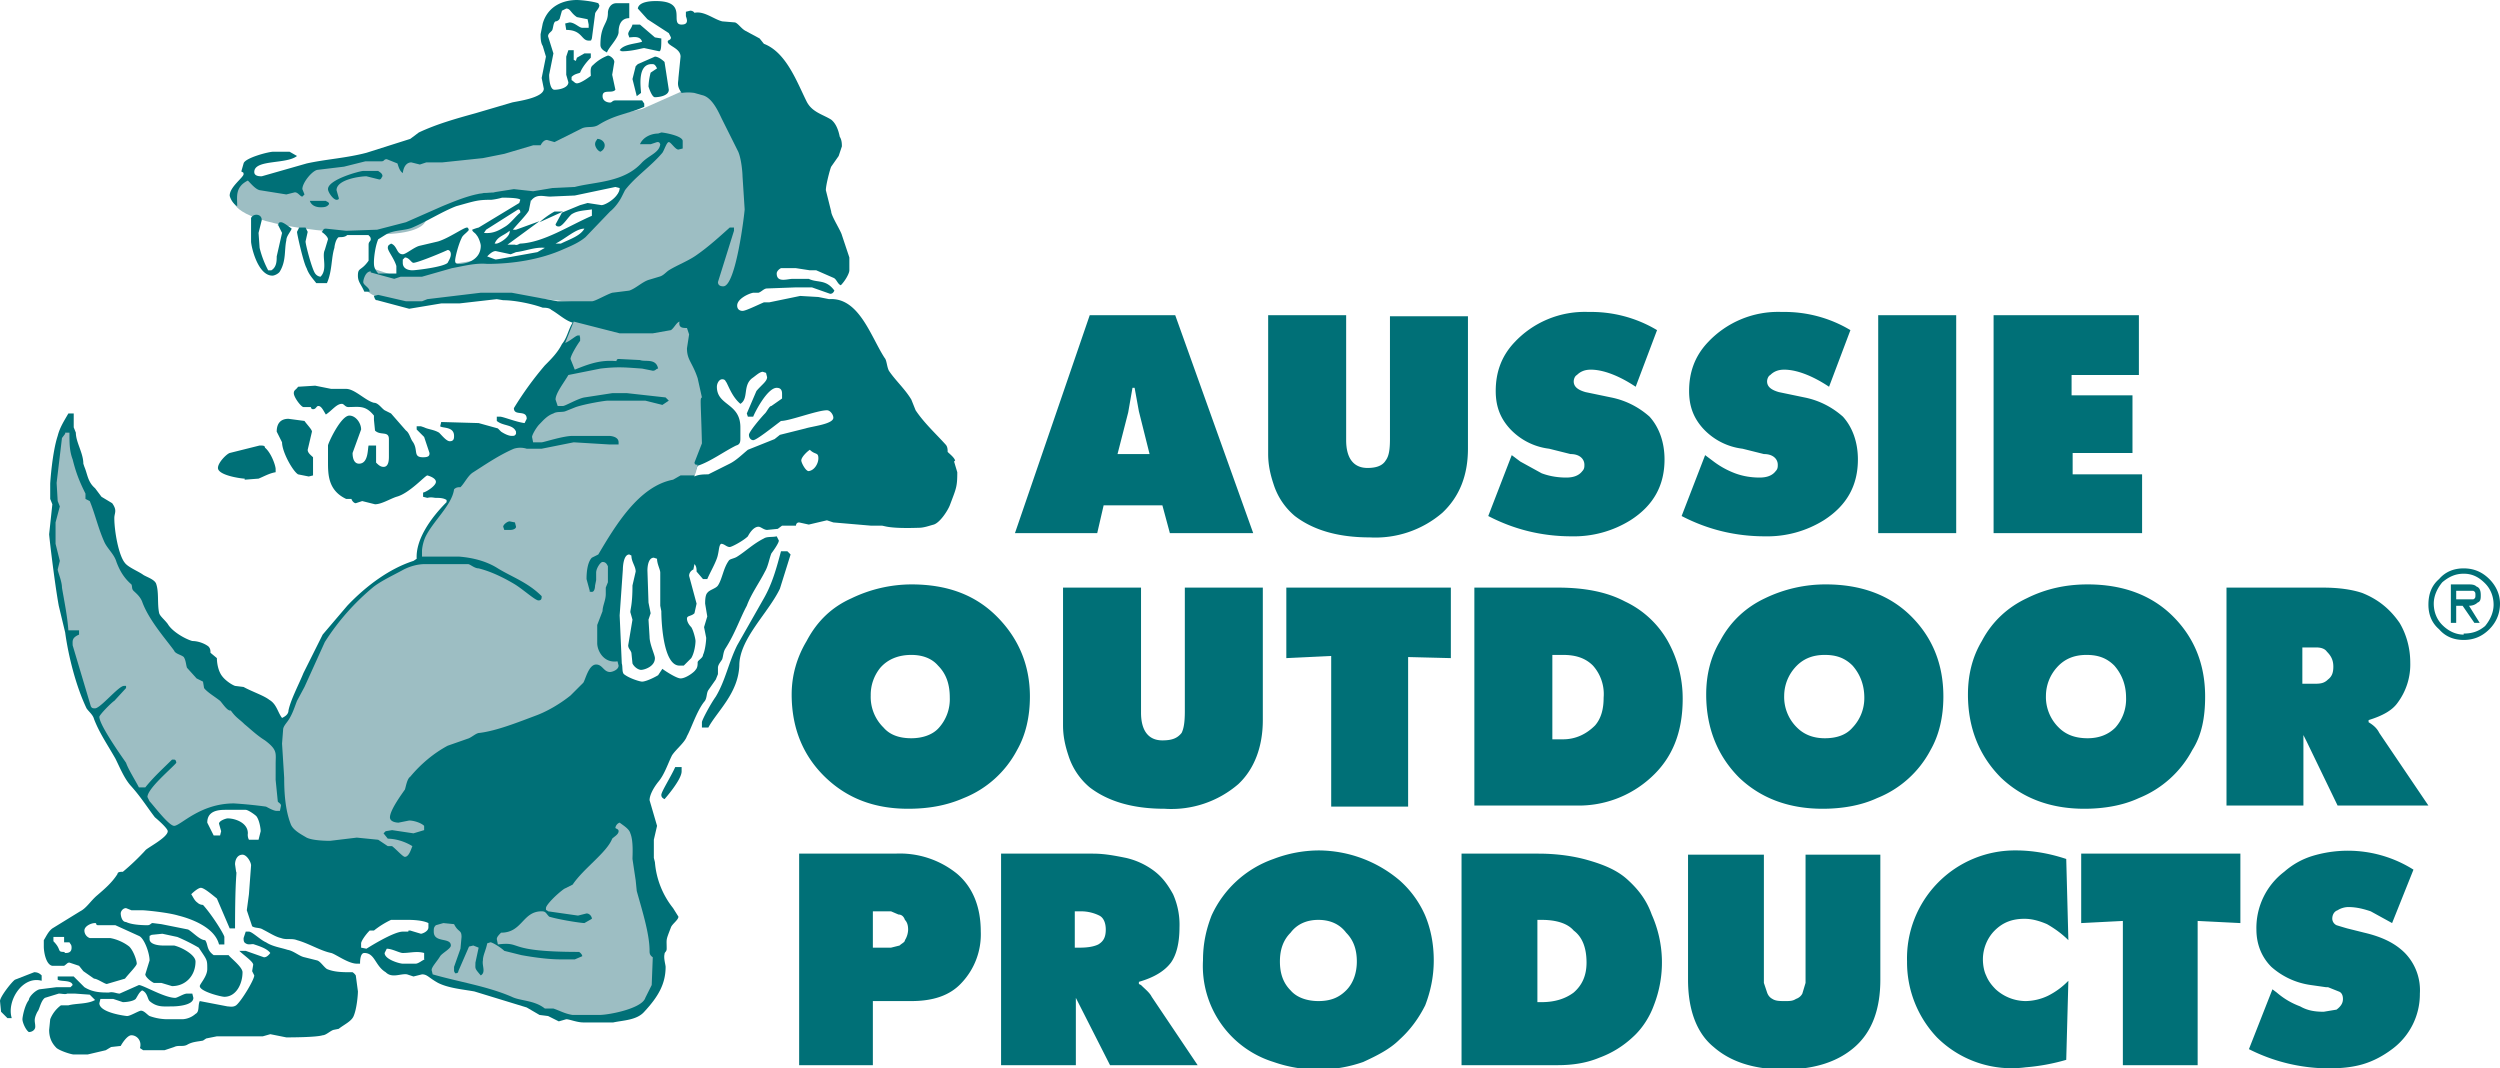 <svg xmlns="http://www.w3.org/2000/svg" viewBox="0 0 234 100" width="234" height="100">
  <path fill="#9DBEC3" d="M26.8 17.4l-3.5-.8-1.4 1.3v1s-.1 2 9.4 2.8c9.5 1 8.6-1.5 8.6-1.5s5.1-2.5 6.3-2.2c1.2.2 5.2 0 5.2 0l5.6-.8 1.6-.2s-2.4 3.8-3.6 4.7c-1.3 1-5 2.5-8.6 2.6-3.7 0-6.8 1.2-6.8 1.2l-3 .2-1.8-.6s-1.2.3-1 1c.2.7.2 1.7 3.6 2.2 3.4.4 7-.4 7-.4s2.4-.6 4-.3c1.5.4 8.7 1 8.7 1l10.8-1L72.6 17s-6.1-9-6.4-9l-2.5.6-3.6 1.6-18.4 4.1h-3.6l-6.6.8-3.4 1-1.3 1.3z"/>
  <path fill="#373535" d="M46 89.3h.5l2.1 1.8c.5.4 1.3.7 2 1 .3.3.8.3 1.3.5v.4l-.2.2c-2.2-.6-4.6-2.4-5.7-3.7v-.2M24.3 92.2c.6 0 .7 1 .7 1 0 .3-.2.5-.3.8-.2.4-.3.9-.6 1.2-.4.3-2.4.7-2.7.7l-1.8-.4s-.8-.3-.8-.9h.5l2.2.3c2.6 0 2-2.7 2.8-2.7M30.9 91.7c.4 0 .8.6.8 1 0 0-.3 2-.6 2.5-.5.6-1 .7-1.7 1-.1-.2-.4-.4-.4-.6 0-.6 1-.7 1.2-1.4 0-.4-.1-2.5.7-2.5"/>
  <path fill="#007077" d="M22.2 19.2c0-.8-.2-1.7 1-2.3.3.3.7.8 1.1.9l2.5.4.8-.2c.3 0 .5.4.7.4l.2-.2-.2-.5c0-.6.9-1.7 1.4-1.8l2.5-.3 2-.5h1.5c.3 0 .2-.2.5-.2l1 .4c.1.3.2.7.5.9.1-.8.5-1 .8-1l.8.2.6-.2h1.5l3.8-.4 2-.4 2.7-.8h.7c.1-.2.3-.5.6-.5l.7.2 2.6-1.3c.5-.2 1 0 1.5-.3 1.6-1 2.7-1 4.3-1.7v-.3l-.2-.3h-2.5c-.3 0-.3.2-.5.2s-.7-.1-.7-.6c0-.7.9-.2 1.2-.6L57.3 7l.2-1.2c0-.3-.4-.6-.6-.6a4 4 0 00-1.4.9c-.3.2-.2.7-.2 1-.4.3-1 .7-1.3.7-.2 0-.3-.2-.5-.3v-.3c.3-.3.6-.3.8-.4.2-.5.6-1 1-1.4V5h-.6l-.7.4-.1.3-.2-.1v-.9h-.5l-.2.6V7l.2.7c0 .5-.8.7-1.3.7-.4 0-.5-.9-.5-1.4l.4-2-.5-1.6c0-.3.3-.4.4-.6.1-.3.1-.7.3-.8.2 0 .4-.2.4-.3l.2-.7.4-.2c.4 0 .4.4 1 .8l1 .2.1.5v.3h-.6c-.3 0-.7-.5-1.2-.5l-.4.1.1.6c1.5 0 1.4 1 2.1 1 .3 0 .2 0 .3-.2l.3-2.3c0-.2.4-.5.4-.8L56 .3c-.6-.2-1.7-.3-2-.3-1.2 0-2.7.5-3.2 2.2l-.2 1c0 .3 0 .8.2 1.1l.3 1-.4 2 .2 1c0 .9-2.7 1.2-3 1.3l-3.4 1c-1.8.5-3.6 1-5.3 1.8l-.8.6-4.1 1.3c-1.9.5-3.8.6-5.6 1l-4.2 1.2c-.2 0-.7 0-.7-.4 0-1.2 3-.7 4-1.5l-.7-.4h-1.5c-.5 0-2.7.6-2.8 1.1l-.2.7c0 .2.2 0 .2.3s-1.3 1.2-1.3 2c0 .1.2.7.7 1z"/>
  <path fill="#007077" d="M56.8 5c0-.4 1.1-1.4 1.1-2 0-.6.2-1.3 1-1.3V.3h-1.2c-.6 0-.8.6-.8.9 0 1.1-.7 1.1-.7 3 0 .3.2.5.6.7zM61.3 3.5l-1.4-1.2h-.7c-.1.4-.4.6-.4.9l.1.3c.3 0 1-.2 1.2.4-.5.2-1.7.2-2.1.8l.2.1c1 0 1.9-.3 2.1-.3l1.4.3c.2 0 .2-.6.2-1.2l-.6-.1zM61.3 5.3l-1.6.7-.2.2-.3 1.2.4 1.6.4-.3c0-.4-.4-2.7 1-2.7.2 0 .3 0 .5.4l-.6.4a6 6 0 00-.2 1.3s.3 1 .6 1 1.3-.1 1.3-.7l-.4-2.6c-.2-.2-.6-.5-.9-.5zM34.7 25.5l2.2.6.6-.2h2l2.8-.8c1.1-.2 2.2-.5 3.3-.4 2.4 0 5-.4 7.2-1.4.7-.3 1.4-.6 2-1.1l2.3-2.4c.5-.4.9-1 1.1-1.4l.3-.6c1-1.3 2.4-2.2 3.5-3.5.2-.3.4-1 .6-1s.6.7.9.7l.4-.1v-.7c0-.5-1.8-.8-2-.8l-.3.1c-.6 0-1.4.3-1.7 1h1l.6-.2c.2 0 .2 0 .3.2-.1.8-1 1-1.7 1.7-1.7 1.9-4.4 1.8-6.3 2.3l-2.1.1-1.8.3-1.8-.2-1.9.3c-1.6 0-3.1.6-4.8 1.3L38 20.8l-2.7.7-2.9.1-1.9-.2c-.3 0-.2.2-.4.3.3.2.6.5.6.7l-.3 1c-.3.6.3 1.8-.4 2.5a.7.7 0 01-.5-.3c-.3-.4-.9-2.7-.9-3l.2-.9-.2-.4H28l-.2.4c0 .2.6 2.9.9 3.4.2.6.6 1 .9 1.4h1c.5-1.1.4-2.4.7-3.3 0-.1.1-.8.4-1 .3 0 .6 0 .8-.2h2c0 .1.2.1.2.4 0 .2-.2.2-.2.5v1.5c-.7 1-1 .6-1 1.4 0 .6.3.8.6 1.5h.5c0-.4-.6-.6-.6-.9 0-.2.2-1 .7-1zm7.2-.9c-.4.4-3 .7-3.3.7-.3 0-.9-.1-.9-.7v-.3l.2-.2c.4 0 .6.5.8.5.3 0 2.1-.7 3.2-1.2.2 0 .3.2.3.4 0 .3-.2.6-.3.8zm5.4-3.4c-.5.3-1.1.7-2 .6l.2-.3 3-1.9c.2 0 .2.2.2.3-.4.3-.9 1-1.4 1.3zm.4.4c.1.5-.8 1.1-1.2 1.2h-.2c.3-.7.8-.7 1.4-1.2zm2.6 2l-3.9.7-.8-.3c.2-.2.5-.5.8-.5l1.4.3.5-.2c.9-.1 1.8-.5 2.7-.4l-.7.4zm2-.8H52c1-.5 1.9-1.4 2.7-1.4-.4.7-1.4 1-2.2 1.4zm-2.6-4c.5-.7 1.2-.4 1.8-.4l2.3-.1 3.8-.8.4.1c0 .8-1.3 1.6-1.7 1.6L55 19l-.7.2-1.7.7L52 21s0 .2.3.2c.4 0 1-1.1 1.3-1.2.5-.3 1.2-.3 1.8-.4v.6c-2.1.9-4.5 2.5-6.7 2.6-.1 0-.3.2-.5.1h-.7l3-2.2-2.2.8H48c.4-.5 1.3-1.4 1.5-1.8l.2-1zM35 24.5c0-.3.1-1.4.4-2.1l.8-.5c.8-.4 1.7-.3 2.4-.6 1.4-.6 2.8-1.5 4.1-2 1.8-.5 2-.6 3.3-.6a6 6 0 001-.2c.2 0 1.6 0 1.7.2l-.1.3-3.8 2.3a4 4 0 00-.6.2c0 .2.3.3.4.5.2.2.4.8.4 1 0 1.3-1.3 1.7-2 1.7-.2 0-.4 0-.4-.3s.3-1.5.6-2.1c.1-.3.5-.5.7-.8-.1 0 0-.2-.2-.2-.3 0-1.7 1-2.7 1.3l-1.7.4c-.5.1-1.3.8-1.6.8-.6 0-.5-.8-1.1-1-.1.1-.3.1-.3.4 0 .3.6 1 .8 1.7v.7h-1.7c-.4-.5-.4-.7-.4-1.1z"/>
  <path fill="#007077" d="M56.6 13.6c0-.3-.3-.6-.7-.6 0 .1-.2.2-.2.5 0 .2.2.6.5.7.2-.1.4-.3.4-.6zM34.3 16.5l1.2.3c.2 0 .2-.2.3-.3 0-.3-.3-.4-.4-.5H34c-.3 0-3.3.8-3.3 1.7 0 .3.5 1 .8 1s.2-.2.2-.2l-.2-.7c0-1 2.2-1.3 2.8-1.3zM29 18.8c.2.6.9.6 1 .6.3 0 .6 0 .8-.3 0-.2-.2-.2-.3-.3H29zM26 21l.4.8-.5 2.2c0 .4 0 1-.5 1.3h-.3a9 9 0 01-.8-2.1l-.1-1.4.3-1.2c0-.3-.2-.5-.5-.5-.2 0-.4.1-.5.3v2.2c0 .4.6 3.2 2 3.2.2 0 .6-.2.7-.4.6-1 .4-2 .6-2.9 0-.4.4-.8.5-1.1-.4-.3-.8-.6-1-.6-.3 0-.2.2-.3.3zM28.5 39.4l-1.5-.2c-.7 0-1.1.4-1.1 1.2l.5 1c0 .9 1 2.7 1.5 3l1 .2.4-.1v-.8-.9c-.2-.2-.5-.4-.5-.7l.4-1.7c0-.2-.5-.7-.7-1zM22.9 44.9l1.3-.1c.5-.2 1-.5 1.6-.6v-.3c0-.3-.4-1.5-1-2 0-.2-.2-.2-.5-.2l-2.8.7c-.3.1-1.1.9-1.1 1.4 0 .7 2.2 1 2.5 1zM73.1 51.6c-.4 1.5-.8 3-1.6 4.4L69 60.4c-.8 1.6-1.1 3.3-2 4.8-.5.7-1.3 2.2-1.3 2.4v.5h.6c.8-1.5 2.8-3.2 2.9-5.8 0-2.5 2.7-4.9 3.8-7.2l1-3.2-.3-.3H73zM61.9 74.4c0 .2.1.3.3.4 0 0 1.6-1.8 1.6-2.6v-.4h-.6c-.4.9-1.3 2.3-1.3 2.6zM3.9 91.8v-.5c-.2-.2-.4-.3-.7-.3l-1.8.7c-.3.2-1.4 1.6-1.4 2l.1 1 .6.6h.4c-.5-1.6 1-4 2.8-3.5z"/>
  <path fill="#007077" d="M89.4 43.1c-.1-.3-.5-.6-.7-.8 0-.2 0-.5-.2-.7-.9-1-2-2-2.8-3.2l-.4-1c-.6-1-1.5-1.8-2.1-2.7-.2-.4-.2-1-.4-1.2-1.3-2-2.4-5.7-5.2-5.5l-1-.2-1.7-.1-2.9.6h-.5c-.7.3-1.7.8-2 .8-.2 0-.5-.1-.5-.5 0-.6 1-1.1 1.5-1.2h.5c.3-.1.5-.4.8-.4l2.7-.1H76l1.7.6c.2 0 .3-.1.4-.3-.8-1.1-1.6-.7-2.4-1.1h-1.5c-.5 0-1.5.4-1.5-.5 0-.2.2-.4.4-.5h1.4l1.3.2h.6l1.6.7c.3.1.4.6.7.7.4-.4.8-1.1.8-1.4v-1.2l-.7-2.1c-.1-.4-1-1.8-1-2.2l-.5-2c0-.5.4-2 .5-2.2l.7-1 .3-.9c0-.2 0-.6-.2-.9-.1-.5-.3-1.2-.8-1.6-.8-.5-1.8-.7-2.3-1.7-.9-1.8-1.9-4.6-4-5.4l-.4-.5-1.3-.7c-.4-.2-.7-.7-1-.8L67.6 2c-.8-.2-1.7-1-2.6-.8 0 0-.1-.2-.4-.2l-.4.1v.4c0 .1.4.8-.4.8-1.2 0 .7-2.2-2.4-2.2-.3 0-1.6 0-1.7.7l.9 1 2 1.3.2.4c0 .3-.3.2-.3.4 0 .4 1.2.6 1.2 1.4l-.2 2c0 .4-.2.7.3 1.4a4 4 0 011.2 0l.7.2c1 .2 1.6 1.7 1.9 2.3l1.5 3c.3.7.4 2 .4 2.3l.2 3.1c0 .2-.8 7.2-2 7.2-.1 0-.5 0-.5-.4l1.5-4.8v-.3h-.4c-1 .9-2 1.8-3 2.5-.8.6-1.9 1-2.7 1.5-.3.2-.5.5-.9.6l-1 .3c-.6.2-1.2.8-1.8 1l-1.6.2c-.6.2-1.6.8-1.9.8h-3.2l-4.3-.8H45l-5 .6-.5.2H38l-2.6-.6-.4.1c.1.4.2.4.3.4l3 .8 3-.5H43l3.5-.4.6.1c1 0 2.6.3 3.7.7.2 0 .6 0 .8.2.7.4 1.3 1 2 1.2-.4.6-.5 1.4-1 2-.4.8-1 1.4-1.6 2a31 31 0 00-2.9 4c0 .8 1.2.1 1.2 1l-.2.4c-.8-.1-2-.6-2.3-.6s-.2 0-.3 0v.4c.6.5 1.5.3 1.8 1v.2c-.1.2-.2.2-.4.2-.3 0-.7-.2-1-.4l-.3-.3-1.8-.5-3.5-.1-.1.4c.2.2 1.3 0 1.3.9 0 .2 0 .5-.4.5-.3 0-.7-.5-1-.8-.5-.3-1-.3-1.4-.5l-.3-.1H39v.3l.7.7.5 1.5c0 .2 0 .4-.6.4-1 0-.4-.7-1-1.5-.2-.3-.3-.8-.6-1l-1.4-1.6-.6-.3c-.3-.2-.6-.7-1-.7-.8-.2-1.8-1.3-2.6-1.3h-1.4l-1.5-.3-1.6.1c-.2.3-.4.3-.4.6 0 .4.7 1.3.9 1.3h.7s0 .2.2.2c.3 0 .3-.3.5-.3.3 0 .5.5.7.8.6-.4 1-1 1.5-1 .2 0 .3.3.6.3 1 0 1.6-.2 2.4.8v.4l.1 1c.5.5 1.3 0 1.3.8v1.6c0 .3 0 1-.5 1-.3 0-.5-.2-.7-.4v-1.6h-.7c-.1.3 0 1.7-.9 1.7-.4 0-.6-.4-.6-1l.8-2.2c0-.6-.5-1.3-1.1-1.3-.8 0-2 2.6-2 2.8v1.5c0 1.2 0 2.7 1.7 3.5h.5c0 .1.2.4.4.4l.6-.2 1.2.3c.6 0 1.4-.5 2-.7 1.2-.3 2.7-2 2.9-2 0 0 .8.2.8.6 0 .4-1 1-1.2 1v.4l.4.1c.4-.1.6 0 .8 0 .3 0 .7 0 1 .2v.2c-1.5 1.5-2.9 3.5-2.8 5.3l-.3.2c-2.2.7-4.4 2.3-6.2 4.2l-2.3 2.7-1.8 3.6c-.4 1-1.2 2.5-1.4 3.5 0 .4-.4.6-.6.7-.4-.5-.5-1.3-1.2-1.7-.5-.4-1.7-.8-2.4-1.2l-.8-.1c-.3-.1-.9-.5-1.2-.9-.4-.5-.5-1.3-.5-1.7l-.6-.5c0-.2 0-.4-.2-.6-.4-.3-1-.5-1.5-.5-.7-.2-1.9-.9-2.3-1.6-.3-.4-.7-.7-.8-1-.2-.9 0-2-.3-2.8-.2-.4-.9-.6-1.2-.8-.4-.3-1.4-.7-1.7-1.1-.6-.7-1-3-1-4.2 0-.5.3-.7-.2-1.4l-1-.6-.6-.8c-.7-.6-.7-1.3-1-2l-.1-.3c0-1-.7-2-.7-2.9l-.2-.5v-1.3h-.5c-.4.7-.8 1.3-1 2.1-.5 1.5-.7 4.3-.7 4.5v1.4l.2.5-.3 2.8c0 .2.5 4.5.9 6.7l.6 2.5c.3 2.2 1 5 2 7.1.2.3.6.6.7 1 .5 1.3 1.2 2.3 2 3.7.4.8.8 1.8 1.4 2.5 1 1.1 1.6 2.1 2.3 3 0 0 1.2 1 1.2 1.3 0 .6-2 1.6-2.1 1.8a22 22 0 01-2.1 2c-.2 0-.5 0-.5.2-.5.8-1.2 1.4-1.9 2-.6.5-1 1.2-1.6 1.5l-2.6 1.6c-.4.3-.6.8-.8 1.1v.6c0 .5.2 1.7.8 1.8H6c.3-.2.3-.3.5-.3l.9.3.4.5 1 .7c.3 0 1 .5 1.2.5l1.7-.5c.3-.4 1.1-1.2 1.1-1.4 0-.3-.3-1.2-.7-1.6-.5-.4-1.2-.7-1.8-.8H8.4c-.3-.1-.5-.4-.5-.7 0-.4.6-.7 1-.7.2 0 0 .2.3.2h1.6l2.2 1c.5.2 1 1.6 1 2.3l-.4 1.3c0 .2.4.6.8.8h.7l1 .3c1.3 0 2.2-1 2.2-2.3 0-.6-1.2-1.3-2-1.5h-1.1s-1.2 0-1.2-.6v-.3l.2-.1 1-.1 1.4.3a17.5 17.5 0 012 1c.8 1.2.8 1.1.8 2 0 .7-.7 1.4-.7 1.6 0 .5 2 1 2.3 1 1.1 0 1.7-1.2 1.7-2.3 0-.5-1.2-1.4-1.3-1.6H20c-.7-.5-.5-1-.8-1.4-.5 0-1.2-.8-1.6-1l-2.5-.5-.8-.1c-.2 0-.2.2-.5.2-.2 0-1.4 0-2-.3-.4 0-.5-.6-.5-.8 0-.2.2-.5.5-.5l.5.2h1c.3 0 2.4.2 3.4.5 1.2.3 3.4 1.1 3.8 2.7h.5v-.7c0-.2-1.1-2-2-3 0 0-.3 0-.5-.2-.3-.2-.4-.5-.6-.8.3-.3.7-.6.9-.6.3 0 1 .6 1.5 1l1.2 2.8h.5c0-5 .2-5.2.1-5.3l-.1-.7c0-.4.2-.9.7-.9.4 0 .8.7.8 1l-.2 2.7-.2 1.5.5 1.5c.3.2.7.1 1 .3.6.3 1.2.7 1.7.8.5.2 1 0 1.5.2 1.1.3 2.2 1 3.2 1.2.4.1 1.6 1 2.4 1h.3c0-.2 0-1 .4-1 1 0 1 1.2 2 1.8.6.6 1.4.1 2 .2l.6.2.8-.2c.5 0 .6.3 1.5.8 1 .5 2.3.6 3.4.8l4.9 1.5 1.2.7.8.1 1 .5.7-.2c.3 0 1 .3 1.6.3h2.8c.9-.2 2.2-.2 2.9-1 1.3-1.4 2-2.6 2-4.2 0-.2-.2-.8-.1-1.2 0-.2.2-.2.2-.5 0-1-.1-.7.4-2 .1-.3.7-.7.7-1L63 85a7.9 7.9 0 01-1.7-4.3l-.1-.4v-1.7l.3-1.3-.7-2.4c0-.5.4-1.2.8-1.7.6-.7.9-1.7 1.3-2.5.4-.6 1.2-1.2 1.4-1.8.4-.7.9-2.3 1.6-3.2.3-.3.2-.8.4-1.1l.7-1 .2-.5v-.6c0-.3.3-.6.4-.8.1-.3.1-.7.3-1 .9-1.4 1.4-2.9 2-4 .4-1.1 1.2-2.2 1.7-3.2.3-.5.4-1.2.6-1.7.3-.4.7-1 .7-1.2l-.2-.4c-.4.1-.9 0-1.2.2-1 .5-1.7 1.2-2.5 1.7-.3.2-.7.2-.8.4-.5.7-.6 1.7-1 2.3-.2.3-.8.4-1 .7-.2.2-.2.8-.2 1l.2 1.2-.3 1 .2 1c0 .3-.1 1.2-.3 1.6 0 .3-.5.5-.5.7 0 .2 0 .5-.2.7-.1.2-.9.8-1.4.8-.4 0-1.6-.8-1.7-.9l-.4.6c-.5.3-1.2.6-1.5.6-.2 0-1.2-.3-1.7-.7-.2-.2-.1-.7-.2-1l-.2-4.5.3-4.3s0-1.4.6-1.4l.2.1c0 .6.4 1 .4 1.5l-.3 1.3c0 1.8-.2 2.2-.2 2.5l.2.7-.4 2.4c0 .3.2.4.3.7l.1 1c.2.4.6.6.8.6.3 0 1.3-.3 1.3-1.1 0-.3-.5-1.3-.5-2l-.1-1.6.2-.6-.2-1-.1-3c0-.1 0-1.2.6-1.2l.3.1c0 .5.3 1 .3 1.3v3.1l.1.5c0 .6.1 5.1 1.7 5.1h.4l.7-.7c.3-.5.4-1.3.4-1.6 0-.2-.2-1-.4-1.3-.2-.2-.4-.5-.4-.8s.4-.2.7-.5l.2-.9-.7-2.6c0-.3.2-.5.4-.6l.1-.5c.2.2.2.5.2.7l.6.7h.4c.3-.7.9-1.7 1-2.3.1-.4.1-.9.3-1 .3 0 .5.3.8.3.2 0 1.3-.6 1.7-1 .1-.2.5-.9 1-.9.2 0 .5.3.8.3l1-.1.4-.3h1.3s0-.3.3-.3l.9.2 1.7-.4.6.2 3.5.3h1c.3 0 .6.3 3.5.2.5 0 1-.2 1.4-.3.6-.2 1.3-1.3 1.5-1.8.6-1.6.7-1.7.7-3.1l-.3-1zM6 89.1c-.7 0-.2-.2-1-1v-.4H6v.5h.5c.1.2.2.2.2.5 0 .5-.4.5-.6.5zm18-10.5h-.7a1 1 0 01-.1-.6c0-1-1.2-1.4-1.9-1.4-.1 0-.8.2-.8.5l.2.7-.1.4H20l-.6-1.2c0-1.1 1-1.2 1.7-1.2H23c.2 0 .8.4 1 .6.3.4.4 1.2.4 1.4l-.2.8zm15.8 11.2c-.2 0-.6.4-.9.4h-1.2c-.3 0-1.7-.4-1.7-1l.2-.4c.5 0 1.2.4 1.5.4.7 0 1.3-.2 2 0v.6zm.3-3c0 .4-.6.6-.7.6l-1-.3c-.3 0-.1 0-.2.1h-.5c-.9 0-3.4 1.6-3.4 1.6l-.5-.1v-.4c0-.2.4-.8.8-1.2h.4a8 8 0 011.6-1h1.6c.2 0 1.3 0 1.9.3v.4zm35.6-42.7c-.3 0-.7-.8-.7-1 0-.3.5-.8.8-1 .5.5.8.2.8.8 0 .5-.4 1.2-1 1.2zm-.3-4l-2.4.6-.5.4-2.5 1c-.6.5-1.1 1-1.7 1.3l-2 1c-.4 0-.9 0-1.3.2 0-.4.2-.7.3-1 1.2-.4 2.4-1.3 3.6-1.9.4-.1.4-.4.4-.7v-1c0-2.3-2.2-2-2.2-3.8 0-.3.2-.7.5-.7s.3.2.4.3c.3.6.6 1.4 1.3 2 .8-.5.2-1.7 1.1-2.4.3-.2.7-.6 1-.6l.3.1.1.4c0 .4-.5.7-1 1.3l-.9 2.1.1.3h.5c.1-.3 1.3-2.7 2.2-2.7.5 0 .5.4.5.6v.4l-1 .7c-.2 0-.4.5-.6.7-.3.3-1.5 1.7-1.5 2 0 .3.2.5.4.5.3 0 1.8-1.2 2.6-1.8.8 0 3.4-1 4.3-1 .3 0 .6.4.6.7 0 .6-2 .8-2.6 1z"/>
  <path fill="#007077" d="M32.9 91c-.8 0-1.6 0-2.3-.3-.3-.2-.6-.7-.9-.8l-1.2-.3c-.5-.1-1-.6-1.6-.7-.6-.2-1.4-.3-2-.7-.5-.2-1.3-1-1.6-1H23l-.2.6c0 .2 0 .4.2.5.3.2.6 0 .8.1.6.2 1.2.4 1.5.8-.3.4-.5.4-.6.4L23 89h-.6c.4.4 1.3 1 1.3 1.3l-.1.6.2.4c0 .4-1.2 2.4-1.7 2.8-.3.2-.6.1-.8.1l-2.6-.5c-.2.4 0 1-.4 1.2a2 2 0 01-1.2.5h-1.3a5 5 0 01-1.8-.3c-.2-.1-.5-.5-.8-.5-.2 0-1 .5-1.3.5-.1 0-2.6-.3-2.6-1.2l.1-.4h1.2l.9.3c.4 0 1-.1 1.2-.3.2-.3.3-.6.6-.8.5.2.5.8.7 1 .7.6 1.3.5 2.1.5.5 0 2-.1 2-.8L18 93h-.5c-.3 0-.9.4-1.1.4-1 0-3-1.2-3.4-1.2l-1.8.8c-.3 0-.6-.2-1-.1-.7 0-1.5 0-2.3-.5l-1-1H5.4v.3c.3.2 1.3 0 1.4.5l-.2.2H5.3l-1.6.2c-.4.1-1 .7-1 1-.4.5-.6 1.6-.6 1.8 0 .3.3 1 .6 1.2.3 0 .6-.2.6-.5 0-.5-.2-.6.2-1.4.2-.2.3-1 .7-1.3l1.3-.4c.3 0 .6.1.8 0H7l1.4.1.5.5c-.7.4-1.8.3-2.5.5h-.7a3 3 0 00-1 1.3l-.1 1c0 .8.3 1.3.7 1.7.4.3 1.4.6 1.6.6h1.3l1.7-.4.5-.3.9-.1c.1-.2.6-1 1-1 .5 0 1 .5.8 1.2l.3.2h2l.9-.3c.4-.2.8 0 1.2-.2.5-.3 1-.3 1.5-.4l.3-.2 1-.2h4.3l.7-.2 1.5.3c.3 0 2.8 0 3.4-.2.3 0 .7-.4 1-.5l.5-.1c.5-.4 1.2-.7 1.4-1.2.3-.7.4-2 .4-2.3l-.2-1.5a1 1 0 00-.3-.3zM51.9 19.8a8 8 0 00-1.4 1l2.2-1H52zM104.6 42.5h3l-1-4-.4-2.2h-.2l-.4 2.3-1 3.9zm-1.3 4.8l-.6 2.6H95l7-20.4h8l7.3 20.4h-7.8l-.7-2.6h-5.5zM118.7 29.5h7.3v11.7c0 1.7.7 2.6 2 2.6.8 0 1.4-.2 1.7-.7.3-.4.4-1 .4-2V29.6h7.3v12.4c0 2.5-.8 4.5-2.4 6a9.6 9.6 0 01-6.8 2.3c-3 0-5.3-.7-7-2a6.4 6.4 0 01-2-3c-.3-.9-.5-1.8-.5-2.8V29.5zM139.3 48.3l2.2-5.7.8.6 2 1.1c.8.3 1.6.4 2.3.4.7 0 1.2-.2 1.5-.6.2-.2.2-.4.2-.6 0-.5-.4-1-1.3-1l-2-.5a6 6 0 01-3.7-1.9c-.9-1-1.3-2.1-1.3-3.5 0-1.7.5-3.2 1.7-4.5a9 9 0 017-2.9 12 12 0 016.4 1.7l-2 5.3c-1.5-1-3-1.6-4.2-1.6-.6 0-1 .2-1.3.5-.2.1-.3.4-.3.6 0 .5.4.8 1.1 1l2.4.5c1.5.3 2.7 1 3.6 1.8.9 1 1.4 2.4 1.4 4 0 2.4-1 4.3-3.2 5.7a10 10 0 01-5.5 1.5c-2.7 0-5.3-.6-7.8-1.9M157.4 48.3l2.2-5.7.8.6a8 8 0 002 1.1c.8.3 1.6.4 2.3.4.7 0 1.2-.2 1.5-.6.2-.2.2-.4.2-.6 0-.5-.4-1-1.3-1l-2-.5a6 6 0 01-3.7-1.9c-.9-1-1.3-2.1-1.3-3.5 0-1.7.5-3.2 1.7-4.5a9 9 0 017-2.9 12 12 0 016.4 1.7l-2 5.3c-1.5-1-3-1.6-4.2-1.6-.6 0-1 .2-1.3.5-.2.1-.3.4-.3.6 0 .5.4.8 1.1 1l2.4.5c1.5.3 2.7 1 3.6 1.8.9 1 1.4 2.4 1.4 4 0 2.4-1 4.3-3.2 5.7a10 10 0 01-5.5 1.5c-2.7 0-5.3-.6-7.8-1.9M175.8 29.5h7.3v20.4h-7.3V29.5zM186.6 49.9V29.5h13.6v5.6h-6.3V37h5.7v5.4H194v2h6.5v5.5h-13.8zM85.3 61.3c-1.2 0-2.2.4-2.9 1.2a4 4 0 00-.9 2.6 4 4 0 001.2 3c.6.7 1.5 1 2.6 1 1 0 2-.3 2.6-1a4 4 0 001-2.8c0-1.2-.3-2.2-1.1-3-.6-.7-1.5-1-2.5-1m0-6.6c3.4 0 6 1 8 3s3.1 4.5 3.1 7.5c0 1.9-.4 3.6-1.2 5a9.7 9.7 0 01-5 4.5c-1.6.7-3.3 1-5.2 1-3.2 0-5.7-1-7.7-2.9-2.1-2-3.2-4.6-3.2-7.8 0-1.8.5-3.5 1.4-5 1-1.9 2.4-3.2 4.2-4a13 13 0 015.6-1.3M99.5 55h7.3v11.7c0 1.7.7 2.6 2 2.6.9 0 1.4-.2 1.8-.7.2-.4.3-1 .3-2V55h7.3v12.4c0 2.5-.8 4.6-2.3 6a9.6 9.6 0 01-6.9 2.3c-3 0-5.3-.7-7-2a6.4 6.4 0 01-2-3c-.3-.9-.5-1.8-.5-2.8V55zM124.6 75.4v-14l-4.2.2V55h15.4v6.6l-4-.1v14h-7.2zM145.3 69.2h1c1.2 0 2.2-.5 3-1.3.6-.7.8-1.6.8-2.6a4 4 0 00-1-3c-.7-.7-1.6-1-2.8-1h-1v7.9zm-7.3 6.2V55h7.8c2.5 0 4.6.4 6.3 1.3a9 9 0 014 3.7 11 11 0 011.4 5.4c0 3.2-1 5.6-3 7.4a10 10 0 01-6.9 2.6H138zM170.8 61.3c-1.2 0-2.1.4-2.8 1.2a4 4 0 00-1 2.6 4 4 0 001.2 3c.7.7 1.6 1 2.6 1 1.1 0 2-.3 2.6-1a4 4 0 001.1-2.8c0-1.2-.4-2.2-1.1-3-.7-.7-1.5-1-2.6-1m.1-6.6c3.3 0 6 1 8 3s3 4.5 3 7.5c0 1.9-.4 3.6-1.2 5a9.7 9.7 0 01-5 4.5c-1.5.7-3.3 1-5.1 1-3.2 0-5.8-1-7.8-2.9-2-2-3.1-4.6-3.1-7.8 0-1.8.4-3.5 1.3-5 1-1.9 2.5-3.2 4.2-4a13 13 0 015.7-1.3M195.3 61.3c-1.2 0-2.1.4-2.8 1.2a4 4 0 00-1 2.6 4 4 0 001.2 3c.7.7 1.6 1 2.7 1 1 0 1.9-.3 2.6-1a4 4 0 001-2.8c0-1.2-.4-2.2-1.1-3-.7-.7-1.5-1-2.6-1m.1-6.6c3.3 0 6 1 8 3s3 4.5 3 7.5c0 1.9-.3 3.6-1.2 5a9.8 9.8 0 01-5 4.5c-1.5.7-3.3 1-5.1 1-3.2 0-5.8-1-7.8-2.9-2-2-3.1-4.6-3.1-7.8 0-1.8.4-3.5 1.3-5 1-1.9 2.5-3.2 4.2-4 1.8-.9 3.7-1.3 5.7-1.3M215.5 64h1c.6 0 1 0 1.4-.4.4-.3.5-.7.5-1.2 0-.6-.2-1-.6-1.4-.2-.3-.6-.4-1-.4h-1.3v3.5zm-7.1 11.4V55h9c1.6 0 2.8.2 3.7.5 1.5.6 2.6 1.5 3.5 2.8.6 1 1 2.3 1 3.7a6 6 0 01-1.2 3.8c-.5.7-1.4 1.2-2.7 1.6v.2c.5.3.8.6 1 1l4.6 6.8h-8.5l-2.9-6-.3-.6v6.6h-7.2zM230.5 56.1h1c.2-.1.2-.2.2-.4s0-.3-.2-.4h-.4-1.2v.8h.6zm1.7 2.2h-.6l-1.1-1.6h-.6v1.6h-.5v-3.6h1.6c.3 0 .6 0 .8.2.3.1.4.4.4.8 0 .3 0 .6-.3.7-.2.2-.5.3-.8.3l1 1.6zm-1.6 1c.8 0 1.4-.2 2-.7.5-.6.8-1.3.8-2 0-.8-.3-1.5-.8-2-.6-.6-1.2-.9-2-.9s-1.4.3-2 .8c-.5.6-.8 1.3-.8 2 0 .8.3 1.5.8 2 .6.6 1.3.9 2 .9zm-2.3-.4c-.7-.6-1-1.4-1-2.3 0-1 .3-1.8 1-2.4.6-.7 1.4-1 2.3-1s1.7.3 2.4 1c.6.6 1 1.4 1 2.3 0 1-.4 1.8-1 2.4-.7.7-1.5 1-2.4 1s-1.7-.3-2.3-1M74.9 99.7h6.8v-6h3.6c2 0 3.6-.5 4.7-1.7a6.6 6.6 0 001.8-4.8c0-2.4-.8-4.2-2.2-5.4a8.5 8.5 0 00-5.8-1.9h-9v19.8zm6.8-14.4h1.7l.7.3c.3 0 .5.2.6.5.2.2.3.5.3.9 0 .3-.1.7-.3 1 0 .2-.3.3-.5.5l-.8.2h-1.7v-3.4zM93.7 99.7h7v-6.3l3.2 6.3h8.2l-4.3-6.4c-.2-.4-.6-.7-1-1.1l-.2-.1v-.2c1.4-.4 2.4-1 3-1.8.5-.7.8-1.8.8-3.3a7 7 0 00-.6-3.1c-.5-.9-1-1.6-1.8-2.2a7 7 0 00-2.6-1.2c-1-.2-2-.4-3.1-.4h-8.6v19.8zm7-14.4h.5c.7 0 1.3.2 1.7.4.4.2.6.7.6 1.3 0 .7-.2 1.1-.7 1.4-.4.2-1 .3-1.7.3h-.5v-3.4zM123.4 79.6a12 12 0 00-4.2.8 10 10 0 00-5.8 5.3c-.5 1.3-.8 2.6-.8 4.2a9.4 9.4 0 006.6 9.5 12.7 12.7 0 008.4 0c1.3-.6 2.5-1.2 3.4-2.1 1-.9 1.8-2 2.4-3.2.5-1.3.8-2.7.8-4.2 0-1.6-.3-3-.8-4.2a9.4 9.4 0 00-2.4-3.3 11.8 11.8 0 00-7.6-2.8zm0 6.5c1.1 0 2 .4 2.6 1.2.7.7 1 1.6 1 2.7 0 1-.3 2-1 2.7-.7.7-1.5 1-2.6 1-1 0-2-.3-2.6-1-.7-.7-1-1.6-1-2.7s.3-2 1-2.7c.6-.8 1.5-1.2 2.6-1.2zM136.8 99.7h9c1.4 0 2.7-.2 3.9-.7a9.2 9.2 0 003.1-1.9c.9-.8 1.6-1.9 2-3a11 11 0 00-.2-8.5c-.5-1.4-1.3-2.4-2.3-3.3s-2.3-1.4-3.7-1.8c-1.4-.4-3-.6-4.6-.6h-7.2v19.8zm7-13.6h.5c1.3 0 2.4.3 3 1 .8.6 1.2 1.6 1.2 3 0 1.2-.4 2.1-1.2 2.8-.8.6-1.8.9-3 .9h-.4V86zM169 80V92l-.3 1c-.1.2-.3.4-.6.5-.3.2-.6.2-1 .2-.5 0-.9 0-1.2-.2-.2-.1-.4-.3-.5-.6l-.3-.9V80H158v11.7c0 2.8.8 5 2.4 6.3 1.6 1.4 3.8 2.1 6.6 2.1s5-.7 6.6-2.1c1.6-1.4 2.4-3.5 2.4-6.3V80h-7zM193.4 80.4c-1.5-.5-3.1-.8-4.7-.8A10.1 10.1 0 00178.5 90a10.2 10.2 0 002.8 7.1 9.9 9.9 0 008.3 2.8 18.9 18.9 0 003.8-.7l.2-7.4a7 7 0 01-1.9 1.4 5 5 0 01-2.1.5 4.2 4.2 0 01-2.8-1.1c-.4-.4-.7-.8-.9-1.3-.2-.4-.3-1-.3-1.5 0-1 .4-2 1.1-2.7.8-.8 1.7-1.1 2.8-1.1.7 0 1.4.2 2.1.5.7.4 1.4.9 2 1.5l-.2-7.6zM194.8 86.4l3.9-.2v13.5h7V86.2l4 .2v-6.5h-14.9v6.5zM210.5 98.2a16.6 16.6 0 007.5 1.8c1.1 0 2.2-.1 3.2-.4 1-.3 1.9-.8 2.7-1.4a6.4 6.4 0 002.6-5.2 5 5 0 00-1.4-3.8c-.9-.9-2.1-1.5-3.8-1.9l-1.6-.4a39.7 39.7 0 01-1-.3.7.7 0 01-.4-.6c0-.4.2-.7.5-.8.3-.2.7-.3 1-.3.8 0 1.5.2 2.1.4l2 1.1 2-5a11.5 11.5 0 00-9.4-1.3c-1 .3-1.9.8-2.7 1.5a6.6 6.6 0 00-2.6 5.4c0 1.4.5 2.6 1.4 3.5a7 7 0 003.7 1.7l1.4.2h.2l1 .4c.3.1.4.4.4.7 0 .4-.2.7-.6 1l-1.2.2c-.8 0-1.5-.1-2.2-.5-.8-.3-1.5-.7-2.2-1.3l-.4-.3-2.2 5.6z"/>
  <path fill="#9DBEC3" d="M58 77c.4.3.9.6 1 1 .3.7.2 2.1.2 2.4l.3 2 .1 1c.5 1.8 1.2 4 1.2 5.6 0 .2 0 .4.3.6l-.1 2.6-.6 1.2c-.3 1-3.4 1.6-4.3 1.6h-.3-2.2c-.7-.1-1.2-.4-1.8-.6H51c-1-.8-2.3-.7-3.1-1.1-2.3-1-5-1.4-7.4-2.1l-.1-.4c0-.3.5-.8.8-1.3.2-.3 1-.7 1-1 0-.8-1.6-.2-1.6-1.3 0-.3 0-.4.2-.6l.7-.2 1 .1c.4.8.7.5.7 1.2l-.1 1.1-.6 1.7v.4l.1.2c.1 0 .3 0 .3-.2l1-2.3.4-.1.5.2-.3 1.4c0 .6-.1.5.5 1.2.5-.3.1-.9.2-1.4 0-.5.3-1 .4-1.6l.3-.1c.2 0 1 .5 1.3.8l1.6.4c1.1.2 2.5.4 3.7.4h1.3l.7-.3s0-.2-.3-.4c-7 0-5.2-1-7.6-.7l-.1-.5c0-.2.2-.4.4-.6 2 0 2-2 3.8-2 .4 0 .4.2.7.5 1 .3 3 .6 3.3.6l.7-.4c0-.2-.2-.5-.5-.5l-.8.2-2.8-.4c-.2-.2-.2 0-.2-.3s1-1.3 1.7-1.8l.8-.4c1-1.5 3.2-3 3.7-4.3.2-.2.6-.4.6-.7 0-.2-.2-.2-.3-.3 0-.1.1-.4.4-.5M6.1 40.5h.4c0 1 0 1.7.3 2.5.3 1.2.6 2 1.2 3.2v.5l.4.2c.5 1.2.8 2.6 1.4 3.9.3.6.9 1.1 1.1 1.8.3.8.7 1.5 1.4 2.1.1.2 0 .4.2.6.2.2.6.5.8 1 .6 1.7 2.2 3.5 3 4.6.1.3.7.4.9.6.2.3.2.7.3 1l.9 1 .6.3.1.6c.3.4 1 .8 1.5 1.2.2.2.7 1 1 .9.5.7.8.8 1.3 1.3.5.4 1.1 1 1.9 1.5 1.2.9 1 1.2 1 2.2V73l.2 2c0 .1.3.2.3.4l-.1.5h-.3c-.3 0-.8-.3-1-.4a41 41 0 00-3-.3c-3.2 0-5 2.1-5.6 2.1-.5 0-2-2-2.3-2.3l-.2-.4c0-.8 2.3-2.7 2.7-3.2 0 0 0-.3-.2-.3h-.2c-.8.8-1.7 1.6-2.5 2.6H13c-.3-.6-1-1.7-1.2-2.3-.2-.3-2.5-3.5-2.5-4.3 0-.2 1.2-1.4 1.4-1.5l1.1-1.2v-.2h-.2c-.5 0-2.2 2.1-2.7 2.1-.2 0-.3 0-.4-.2l-1.7-5.7c0-.4-.1-.7.6-1V59h-1c-.1-1.4-.4-2.8-.6-4 0-.6-.4-1.5-.4-1.7l.2-.8-.4-1.6v-2l.4-1.5-.2-.5-.1-1.7.5-4.2.3-.4M65 43.3l.7-1.8c-.1-4.1-.2-4.2 0-4.3l-.4-1.8c-.5-1.5-1-1.7-1-2.8l.2-1.3-.2-.6c-.4 0-.8 0-.7-.6-.3.1-.5.6-.8.8l-1.7.3H58l-4.3-1.1-.8 2c.5-.2 1-.7 1.2-.7.3 0 .1 0 .2.2v.3c-.3.4-.9 1.4-.9 1.7l.4 1c1.7-.7 2.6-.9 3.9-.8 0 0 0-.2.2-.2l2 .1c.5.2 1.5-.2 1.7.8-.2 0-.2.2-.5.2l-1-.2c-1.5-.1-2.2-.2-3.9 0l-3 .6c-.4.7-1.2 1.7-1.2 2.3l.2.6h.5c.2 0 1.4-.7 2-.8l2.6-.4h1.4l3.6.4.3.3-.6.4-1.6-.4h-3.5c-.3 0-2.1.3-3 .6l-1 .4c-.3.1-.8 0-1.1.2-.6.2-1 .7-1.3 1-.3.3-.7 1-.7 1.2l.1.5h.8c.2 0 2-.6 2.9-.6h3.4s.9 0 .9.6v.2H57l-3.3-.2-3 .6h-1.4a2 2 0 00-1.2 0c-1.4.6-2.7 1.5-3.8 2.2-.5.3-.8 1-1.2 1.4-.2 0-.4 0-.6.2-.2 1.5-2 3-2.7 4.5a4 4 0 00-.3 1.2v.6H43c1.2.1 2.5.4 3.6 1.1 1.3.8 2.8 1.3 4.1 2.6 0 .2 0 .4-.3.4s-1.4-1-2.2-1.5c-1-.6-2.2-1.2-3.4-1.5-.4 0-.8-.4-1-.4h-4c-.7 0-1.4.2-2 .5-.9.5-2 1-2.8 1.6a22 22 0 00-4.6 5.2l-1.9 4.2-.7 1.3c-.2.5-.4 1.2-.8 1.8-.2.3-.5.6-.5.9l-.1 1.3.2 3.2c0 1.4.1 3 .6 4.3.2.6 1 1 1.5 1.3.6.3 2 .3 2.2.3l2.5-.3 2 .2.9.6h.4c.4.3 1 1 1.2 1 .4 0 .6-.8.7-1-.8-.5-1.7-.7-2.3-.7l-.4-.5.2-.2.6-.1 2 .3 1-.3v-.4c-.3-.3-1-.5-1.4-.5l-1 .2s-.8 0-.8-.5c0-.7 1.2-2.3 1.4-2.6.1-.3.2-1 .5-1.2 1-1.2 2.2-2.2 3.5-2.9l2-.7c.4-.2.7-.5 1-.5 1.6-.2 3.6-1 5.2-1.6 1.1-.4 2.3-1.1 3.3-1.9l1.2-1.2c.2-.3.5-1.7 1.2-1.7.6 0 .7.7 1.3.7.2 0 .8-.2.8-.6l-.1-.4c-1.3.2-1.9-1-1.9-1.7v-1.7l.5-1.3c0-.5.3-1 .3-1.6V55l.2-.5V53c-.1-.2-.2-.4-.5-.4-.2 0-.6.6-.6 1v.7l-.1.5s0 .6-.3.6-.2-.1-.2-.1l-.3-1.1c0-.7.1-1.6.5-2l.6-.3c1.6-2.7 3.8-6.4 7-7l.7-.4H65c.2-.3.2-.7.3-1-.2 0-.3 0-.3-.3m-17.3 6.4h-.5l-.1-.3c0-.2.4-.5.6-.5l.5.1.1.4c0 .2-.3.3-.5.3"/>
</svg>
